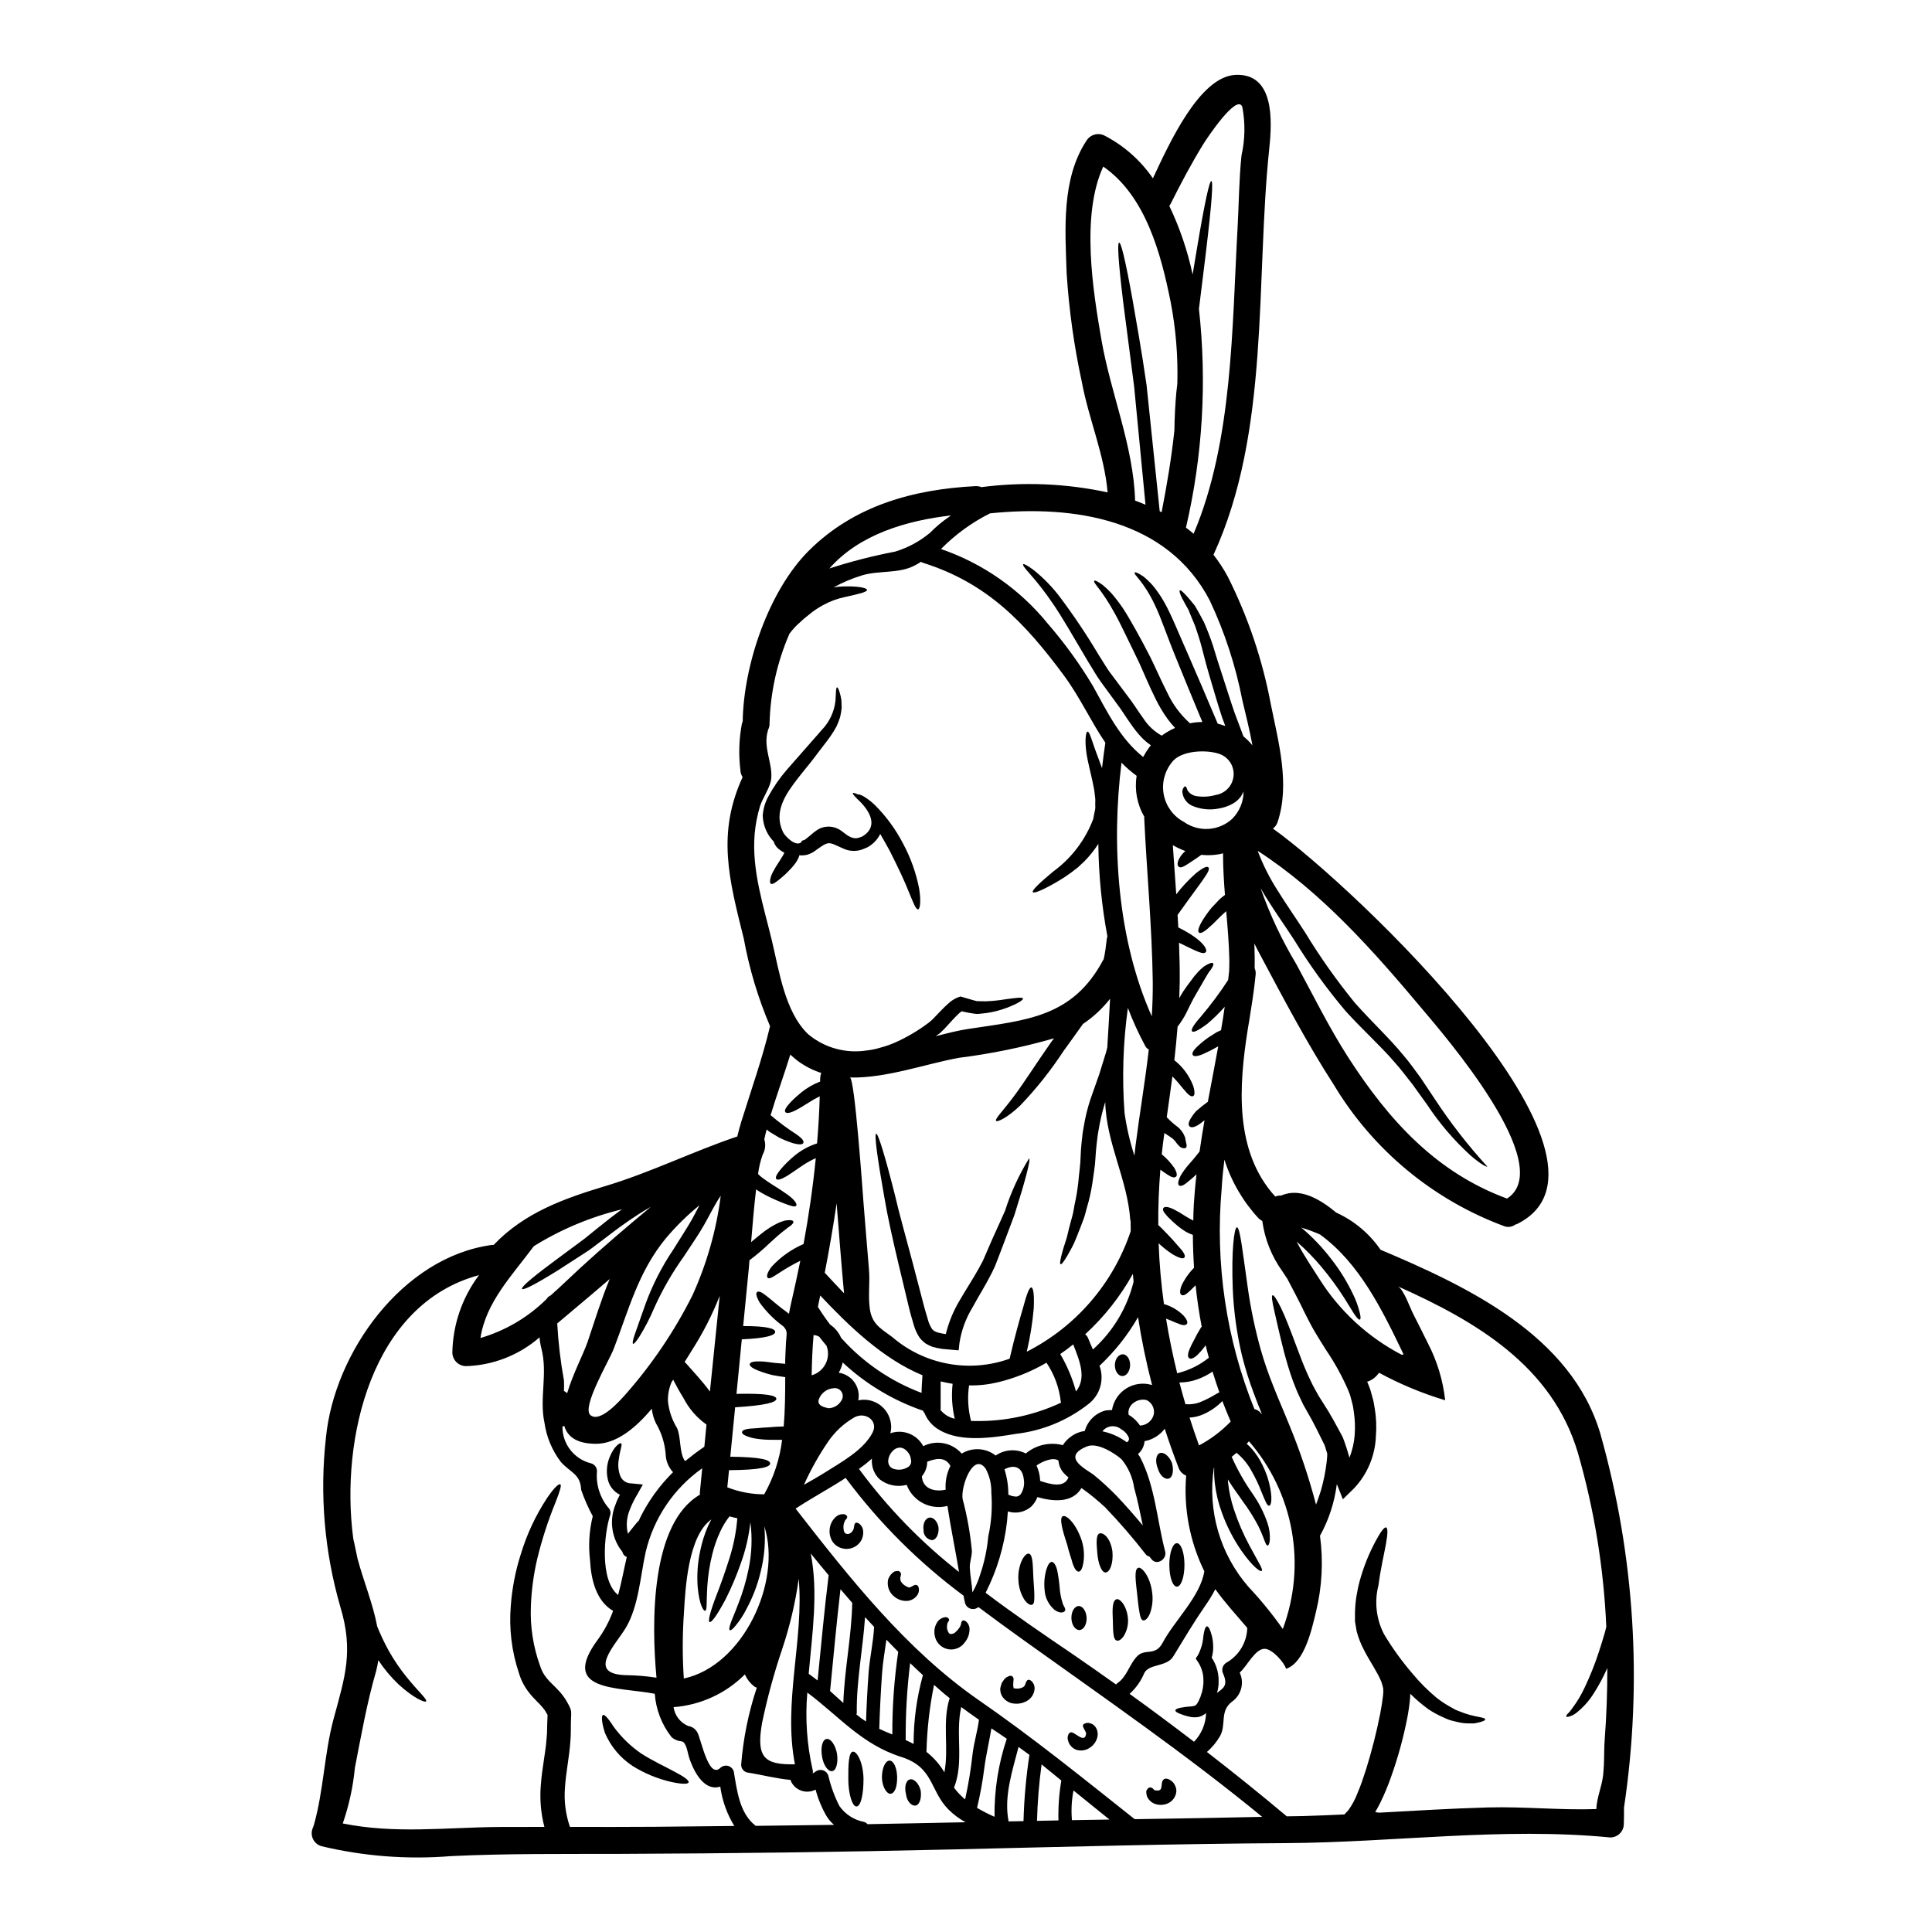 <?xml version="1.0" encoding="UTF-8"?>
<!-- Uploaded to: ICON Repo, www.iconrepo.com, Generator: ICON Repo Mixer Tools -->
<svg fill="#000000" width="800px" height="800px" version="1.1" viewBox="144 144 512 512" xmlns="http://www.w3.org/2000/svg">
 <g>
  <path d="m509.46 507.79c-0.711 1.051-1.727 1.859-2.91 2.316-0.078 0.02-0.16 0.027-0.242 0.023 0.031 0.051 0.055 0.109 0.074 0.164l0.645 1.645 0.07 0.215 0.117 0.336 0.098 0.395 0.234 0.812c0.145 0.523 0.289 1.023 0.43 1.598l0.336 1.887v-0.004c0.414 2.473 0.516 4.984 0.312 7.481-0.203 5.141-2.262 10.035-5.797 13.777l-2.957 2.891-1.434-3.629v-0.004c-0.047-0.133-0.102-0.266-0.164-0.395-0.602 4.809-2.117 9.457-4.461 13.695 0.906 6.711 0.551 13.531-1.051 20.109-1.051 4.328-2.961 13.523-7.941 15.145-0.523-1.766-3.625-5.176-5.559-5.293-2.602-0.168-4.769 4.625-6.727 6.297 1.293 2.738 0.414 6.008-2.074 7.731-3.316 2.574-1.387 6.082-3.172 9.16-0.914 1.559-2.074 2.957-3.438 4.148 7.18 5.559 14.266 11.262 21.156 17.055l4.269-0.07c3.672-0.094 7.348-0.262 11.02-0.43l1.051-1.145h0.004c1.031-1.449 1.867-3.031 2.481-4.699 0.836-1.93 1.551-4.102 2.266-6.344v-0.004c1.477-4.766 2.703-9.605 3.672-14.5 0.336-1.691 0.594-3.461 0.762-4.887h0.004c0-0.289 0.023-0.578 0.07-0.863l-0.047-1c-0.125-0.574-0.281-1.137-0.477-1.691-0.98-2.484-2.961-5.25-4.535-8.301-0.422-0.801-0.805-1.621-1.145-2.461-0.348-0.879-0.641-1.777-0.883-2.691-0.141-0.863-0.289-1.719-0.43-2.555v-2.363c0.031-1.469 0.164-2.934 0.395-4.387 0.238-1.383 0.5-2.695 0.836-3.914 1.02-3.758 2.473-7.383 4.328-10.805 1.285-2.387 2.219-3.602 2.695-3.438 0.477 0.164 0.43 1.719-0.047 4.363-0.477 2.644-1.387 6.394-1.969 10.879v0.004c-1.141 4.371-0.625 9.012 1.453 13.023 2.234 3.738 4.789 7.269 7.637 10.566 1.914 2.305 4.039 4.426 6.348 6.336 1.016 0.789 2.082 1.508 3.195 2.148 0.523 0.312 1.047 0.594 1.527 0.859 0.48 0.266 1 0.43 1.477 0.621 3.625 1.523 6.691 1.406 6.633 2.074 0 0.285-0.668 0.57-1.887 0.836-0.312 0.07-0.641 0.141-1.023 0.211h-1.34 0.004c-1.086 0.012-2.168-0.121-3.219-0.395-0.57-0.141-1.18-0.262-1.812-0.453-0.629-0.191-1.219-0.5-1.863-0.762-1.352-0.598-2.652-1.309-3.887-2.121-1.711-1.25-3.328-2.629-4.832-4.121l-0.023 0.883h-0.004c-0.16 1.93-0.43 3.848-0.809 5.746-1.031 5.227-2.453 10.367-4.246 15.387-0.816 2.344-1.773 4.637-2.863 6.867-0.43 0.84-0.859 1.648-1.34 2.484l1.074 0.141c9.59-0.523 19.18-1.121 28.793-1.383s19.223 0.758 28.734 0.43c0.098-3.008 1.41-5.797 1.789-8.898 0.094-0.953 0.164-1.91 0.211-2.887 0.098-2.219 0.047-4.438 0.215-6.656 0.477-6.32 0.707-12.641 0.691-18.965l0.008 0.004c-1.008 2.305-2.195 4.531-3.543 6.656-1.266 2.051-2.891 3.863-4.793 5.344-0.539 0.402-1.148 0.699-1.793 0.883-0.43 0.117-0.691 0.117-0.762 0-0.07-0.117 0.047-0.359 0.336-0.691 0.164-0.164 0.336-0.359 0.57-0.594 0.168-0.215 0.395-0.48 0.598-0.789h-0.004c1.32-1.738 2.445-3.609 3.363-5.586 1.418-2.973 2.644-6.031 3.676-9.16 0.594-1.785 1.18-3.648 1.738-5.606 0.117-0.453 0.215-0.906 0.336-1.359v0.004c-0.676-15.594-3.199-31.055-7.512-46.055-6.82-23.094-27.07-34.949-47.754-44.18 1.527 0.668 3.367 5.965 4.152 7.441 1.312 2.527 2.574 5.117 3.84 7.656v0.004c2.445 4.707 3.996 9.828 4.574 15.098-6.078-1.824-11.953-4.269-17.531-7.297zm58.648 16.137-0.004 0.004c9.098 32.215 11.234 66 6.273 99.105 0 1.453 0.023 2.887-0.047 4.328v0.004c-0.008 1.973-1.605 3.57-3.578 3.578-28.734-2.789-57.273 1.336-86.012 1.5-29.438 0.168-58.848 0.98-88.258 1.672-29.41 0.691-58.895 1.07-88.328 1.18-14.906 0.047-29.793-0.121-44.672 0.594h-0.004c-11.48 0.934-23.035 0.051-34.242-2.621-0.918-0.246-1.695-0.852-2.164-1.676-0.473-0.824-0.594-1.801-0.34-2.715 0.164-0.453 0.312-0.883 0.477-1.336 2.578-9.207 2.719-18.77 5.176-27.945 3.008-11.141 5.391-17.988 1.789-29.82h0.004c-4.203-14.551-5.492-29.789-3.797-44.844 2.219-22.52 20.273-47.75 43.867-50.996v0.004c0.191-0.02 0.383-0.027 0.57-0.023 8.137-8.543 18.582-12.285 29.695-15.625 11.973-3.602 23.066-9.137 34.875-13.117 0.336-1.383 0.691-2.754 1.121-4.102 2.598-8.371 5.535-16.578 7.562-25.121v-0.004c-3.18-7.457-5.516-15.246-6.965-23.219-3.938-15.793-7.156-27.836-0.309-42.793-0.387-0.586-0.594-1.27-0.598-1.969-0.492-4.094-0.348-8.238 0.43-12.285 0.047-0.156 0.113-0.309 0.191-0.453 0.211-14.957 6.891-34.777 17.648-45.418 11.973-11.832 27.551-16.137 44.055-16.984h0.004c0.527-0.027 1.059 0.062 1.551 0.266 11.148-1.449 22.461-0.98 33.453 1.387-0.887-10.117-4.988-19.344-6.848-29.316-2.047-9.445-3.387-19.031-4.008-28.676-0.395-11.613-1.43-25.07 5.246-35.207 1.035-1.668 3.199-2.234 4.918-1.285 5.086 2.66 9.441 6.527 12.691 11.262 4.277-9.133 12.336-27 21.902-27.418 10.305-0.453 9.711 12.094 8.945 19.395-3.699 35.031 0.285 74.992-14.793 107.79h0.004c1.453 1.848 2.738 3.824 3.84 5.902 5.344 10.656 9.164 22.012 11.355 33.727 2.027 10.016 5.117 21.156 1.812 31.129v0.004c-0.215 0.719-0.656 1.348-1.266 1.785 21.539 15.352 97.797 87.992 64.906 104.7-0.219 0.121-0.453 0.207-0.695 0.262-0.848 0.637-1.969 0.785-2.953 0.395-18.852-7-34.758-20.203-45.109-37.438-7.227-11.211-13.43-23.02-19.703-34.797-0.477-0.887-0.93-1.766-1.359-2.672 0.07 2.191 0.117 4.363 0.07 6.559l0.004-0.004c0.238 0.539 0.328 1.133 0.262 1.719-0.312 3.102-0.738 6.199-1.242 9.254v0.047c-0.004 0.082-0.02 0.164-0.047 0.242-0.234 1.621-0.5 3.266-0.789 4.887-2.387 15.051-3.625 32.418 7.277 44.367 0.484-0.195 1.004-0.285 1.523-0.266 0.395-0.141 0.738-0.285 1.145-0.395 4.465-1.285 9.281 1.387 13.5 4.918h0.004c4.731 2.156 8.789 5.555 11.734 9.84 22.996 9.723 50.547 22.676 58.25 48.75zm-24.711-62.305c13.477-8.707-17.008-43.691-22.52-50.258-12.906-15.387-26.621-30.891-43.578-41.887l-0.004 0.004c1.375 3.625 3.117 7.102 5.199 10.375 2.434 3.914 5.035 7.609 7.348 11.215l0.004-0.004c3.969 6.543 8.395 12.797 13.234 18.727 4.555 5.117 9.16 9.371 12.691 13.688 1.84 2.102 3.312 4.293 4.769 6.227l3.719 5.582c4.152 6.316 8.801 12.289 13.906 17.867-0.117 0.168-1.598-0.5-4.414-2.91h0.004c-4.402-4.012-8.289-8.555-11.57-13.523-1.215-1.672-2.504-3.484-3.891-5.414-1.5-1.84-2.957-3.891-4.793-5.902-3.508-4.102-8.062-8.18-12.855-13.406v-0.004c-5.055-5.981-9.648-12.336-13.738-19.012-2.312-3.543-4.914-7.203-7.441-11.258-0.453-0.762-0.906-1.527-1.383-2.312 2.457 6.996 5.621 13.723 9.445 20.074 4.508 8.324 8.684 16.816 13.812 24.797 10.719 16.598 23.238 30.43 42.059 37.352zm-27.91 41.406-0.004 0.004c0.156-0.051 0.316-0.094 0.477-0.117-5.629-11.715-11.641-24.141-22.156-31.773-1.609-0.703-3.258-1.309-4.938-1.812 2.981 2.516 5.68 5.356 8.035 8.465 2.16 2.769 4.016 5.762 5.535 8.922 0.852 1.668 1.5 3.43 1.934 5.25 0.266 1.121 0.238 1.668 0 1.738-0.238 0.07-0.641-0.262-1.285-1.18-0.645-0.922-1.504-2.457-2.863-4.578-1.797-2.809-3.769-5.504-5.906-8.062-2.039-2.461-4.277-4.75-6.691-6.848 1.91 3.769 5.082 8.371 5.965 9.805 5.371 8.566 12.934 15.539 21.902 20.203zm-12.473 21.156-0.004 0.004c0.148-2.023 0.066-4.055-0.238-6.059l-0.211-1.406c-0.098-0.504-0.266-1.074-0.395-1.602l-0.215-0.789-0.094-0.395-0.004 0.004c-0.004-0.023-0.012-0.047-0.023-0.07l-0.047-0.164-0.527-1.363c-1.59-3.652-3.516-7.148-5.746-10.445-1.051-1.668-2.098-3.312-3.125-5.059-0.523-0.859-0.93-1.668-1.359-2.481l-0.668-1.285-0.598-1.18c-1.477-3.125-3.051-6.012-4.438-8.684-0.02-0.059-0.043-0.113-0.07-0.168-0.477-0.738-0.953-1.434-1.434-2.172-2.828-3.938-4.644-8.504-5.293-13.309-0.379-0.191-0.727-0.441-1.027-0.738-4.106-4.445-7.18-9.738-9.016-15.504-0.312 2.504-0.574 5.031-0.715 7.586-1.781 19.91 1.188 39.965 8.66 58.508 0.648 0.148 1.23 0.5 1.668 1.004 0.117 0.117 0.234 0.262 0.359 0.395-0.762-1.84-1.48-3.648-2.148-5.488h-0.004c-1.258-3.312-2.316-6.699-3.172-10.141-1.371-5.797-2.188-11.715-2.434-17.672-0.395-10.117 0.395-16.219 1.098-16.266 0.836 0 1.48 6.199 2.863 15.887v-0.004c0.793 5.648 1.965 11.234 3.508 16.723 0.93 3.199 2.019 6.356 3.266 9.445 1.266 3.266 2.789 6.691 4.199 10.211 2.856 6.906 5.238 13.996 7.133 21.227 0.477-1.238 0.906-2.481 1.262-3.625h0.004c0.746-2.566 1.273-5.191 1.574-7.848 0.094-0.738 0.117-1.383 0.141-2.004l-0.355-1.145-0.168-0.57-0.094-0.289-0.07-0.211v-0.023c-1.527-3.102-2.984-6.109-4.535-8.758-0.395-0.688-0.762-1.359-1.145-2.027-0.332-0.738-0.688-1.453-1.023-2.168-0.668-1.312-1.18-2.812-1.742-4.199-1-2.754-1.715-5.316-2.34-7.633-1.18-4.652-2.004-8.324-2.574-10.875s-0.789-3.984-0.453-4.106 1.121 1.074 2.289 3.461c1.168 2.387 2.527 6.012 4.172 10.422 0.812 2.195 1.742 4.629 2.836 7.086 0.598 1.215 1.098 2.434 1.863 3.793 0.359 0.621 0.719 1.262 1.074 1.934 0.43 0.664 0.859 1.359 1.285 2.027 1.816 2.754 3.391 5.746 5.059 8.848l0.004-0.004c0.691 1.789 1.285 3.613 1.785 5.465 0.785-1.945 1.258-3.996 1.406-6.086zm-19.059 51.5-0.004 0.004c3.121-8.328 3.938-17.348 2.359-26.098-1.578-8.754-5.488-16.918-11.32-23.637-0.188 0.211-0.395 0.453-0.594 0.664v0.004c0.516 0.449 1.004 0.938 1.449 1.457 1.055 1.223 1.941 2.578 2.652 4.027 1.012 1.988 1.734 4.109 2.144 6.301 0.598 3.266 0.145 4.606-0.309 4.629-0.527 0.047-0.98-1.098-2.125-3.914-0.734-1.879-1.609-3.695-2.621-5.441-0.984-1.789-2.305-3.379-3.891-4.676-0.43 0.336-0.836 0.738-1.285 1.074 1.551 3.496 3.445 6.824 5.652 9.949 1.617 2.336 2.906 4.887 3.828 7.574 0.508 1.473 0.719 3.031 0.621 4.582-0.117 0.977-0.312 1.359-0.57 1.383-0.598 0.023-0.738-1.574-2.414-5.031h0.004c-1.215-2.34-2.617-4.578-4.195-6.691-1.098-1.645-2.555-3.484-3.938-5.773 0.023 0.266 0.023 0.527 0.047 0.789 0.258 2.398 0.77 4.766 1.527 7.059 1.086 3.328 2.465 6.555 4.125 9.637 2.508 4.676 3.699 6.394 3.269 6.75-0.312 0.289-2.242-0.859-5.441-5.438h0.004c-2.109-3.07-3.816-6.394-5.082-9.898-0.938-2.492-1.57-5.086-1.887-7.731-0.172-1.414-0.234-2.84-0.188-4.266-0.027 0.023-0.059 0.043-0.094 0.047-1.699 11.332 1.648 22.836 9.16 31.488 3.301 3.508 6.348 7.25 9.117 11.191zm-8.109-234.25c0.023 0.023 0.047 0.07 0.07 0.098-0.762-4.176-1.812-8.266-2.691-12-1.77-9.113-4.66-17.969-8.609-26.371-11.188-21.59-35.996-25.402-58.254-23.117-4.816 2.418-9.203 5.609-12.988 9.449 11.102 3.824 20.91 10.68 28.316 19.797 4.457 5.141 8.457 10.664 11.949 16.508 3.836 6.938 7.18 13.906 13.309 18.816 0.488-0.922 1.047-1.805 1.672-2.644l0.047-0.047c0.102-0.148 0.211-0.293 0.328-0.434-0.059-0.043-0.121-0.082-0.188-0.117-0.66-0.457-1.285-0.969-1.859-1.527-1.02-1.027-1.953-2.137-2.793-3.312-1.621-2.219-2.91-4.414-4.266-6.156-1.434-1.969-2.816-3.859-4.129-5.652-1.312-1.789-2.266-3.625-3.336-5.269-4.035-6.773-6.965-12.02-9.594-15.77-1.824-2.684-3.816-5.246-5.965-7.68-1.359-1.504-1.883-2.266-1.715-2.457 0.164-0.188 0.957 0.188 2.672 1.43 2.637 2.098 5.004 4.519 7.039 7.203 3.734 4.977 7.199 10.152 10.375 15.504 1.07 1.598 2.051 3.461 3.363 5.117 1.262 1.719 2.625 3.508 4.031 5.391 1.625 2.027 2.891 4.199 4.418 6.25l-0.004 0.004c1.211 1.871 2.867 3.418 4.816 4.504 1.105-0.805 2.293-1.492 3.543-2.051-0.691-0.727-1.34-1.5-1.934-2.312-1.234-1.707-2.32-3.519-3.242-5.414-1.766-3.543-3.055-6.75-4.328-9.539-1.363-2.789-2.555-5.269-3.625-7.477s-2.004-4.102-2.891-5.676c-3.481-6.391-5.816-8.039-5.387-8.562 0.164-0.191 0.836 0.094 2.215 1.094v-0.004c0.844 0.703 1.641 1.461 2.383 2.269 1.059 1.23 2.047 2.519 2.961 3.863 1.047 1.598 2.144 3.484 3.363 5.652 1.215 2.168 2.484 4.508 3.961 7.418 1.41 2.836 2.754 6.035 4.461 9.348h-0.004c1.434 3.086 3.481 5.844 6.016 8.113 1.082-0.219 2.184-0.332 3.289-0.336-2.719-6.512-5.012-12.094-6.941-16.867-2.457-5.938-3.984-10.711-5.582-14-3.148-6.727-5.84-8.184-5.387-8.754 0.141-0.188 0.836 0.094 2.312 1.074v0.004c0.879 0.719 1.699 1.512 2.453 2.359 1.07 1.293 2.027 2.676 2.863 4.125 2.004 3.438 3.793 8.113 6.391 13.93 2.242 5.117 4.887 11.285 7.965 18.582 0.668 0.168 1.34 0.359 2.004 0.598-0.285-0.762-0.57-1.551-0.859-2.289-1.215-3.672-2.168-7.086-3.078-10.117-0.91-3.031-1.621-5.723-2.215-8.086s-1.285-4.328-1.863-6.059c-0.715-1.672-1.285-3.078-1.762-4.269-0.645-1.098-1.145-2.004-1.527-2.754-0.738-1.434-0.957-2.172-0.762-2.34 0.191-0.164 0.789 0.289 1.91 1.551 0.57 0.621 1.262 1.457 2.121 2.527 0.668 1.145 1.457 2.574 2.363 4.293 0.762 1.742 1.598 3.816 2.387 6.203 0.715 2.387 1.551 5.082 2.527 8.016s1.969 6.227 3.223 9.84c0.734 1.969 1.523 4.055 2.336 6.227l-0.004 0.004c0.848 0.691 1.629 1.461 2.328 2.301zm-6.938 243.25c3.391-1.871 5.531-5.402 5.629-9.277-2.863-3.391-5.902-6.656-8.465-10.258-0.812 1.566-1.734 3.074-2.758 4.508-2.984 4.328-5.633 8.801-8.375 13.289-1.738 2.887-6.438 1.883-7.703 4.461v-0.004c-0.871 2.098-2.199 3.973-3.887 5.488 5.75 4.125 11.449 8.395 17.078 12.691 1.984-2.047 3.125-4.766 3.195-7.613-0.207 0.195-0.438 0.367-0.691 0.504-0.5 0.328-1.074 0.535-1.672 0.594-0.465 0.047-0.938 0.047-1.406 0-1.102-0.188-2.184-0.5-3.219-0.93-0.762-0.289-1.145-0.574-1.145-0.859 0-0.285 0.453-0.504 1.238-0.691 1.055-0.207 2.125-0.34 3.199-0.395 0.547-0.094 0.953-0.188 1.121-0.477 0.164-0.164 0.301-0.359 0.395-0.574 0.191-0.285 0.344-0.598 0.449-0.926l0.238-0.5c0-0.047 0.117-0.395 0.164-0.574l0.238-0.664 0.117-0.574 0.008-0.004c0.102-0.387 0.168-0.781 0.188-1.18 0.074-0.418 0.102-0.84 0.074-1.266 0.043-1.699-0.414-3.375-1.312-4.816l-0.738-1.121 0.621-0.906c0.824-1.602 1.312-3.356 1.43-5.152 0.234-1.504 0.523-2.434 0.93-2.457 0.406-0.023 0.859 0.812 1.262 2.363h0.004c0.254 0.957 0.383 1.941 0.391 2.934 0.031 1.016-0.102 2.031-0.391 3.004 1.215 1.82 1.855 3.965 1.836 6.152 0.023 0.609-0.02 1.215-0.121 1.816-0.07 0.453-0.188 0.93-0.309 1.383 1.551-1.238 3.027-1.863 1.645-5.059h0.004c-0.535-1.016-0.215-2.266 0.738-2.902zm1.715-223.77c1.875-1.914 2.926-4.481 2.934-7.156-0.09 0.156-0.168 0.316-0.234 0.48l-0.215 0.395-0.117 0.188h-0.004c-0.043 0.09-0.09 0.18-0.141 0.266l-0.047 0.07-0.121 0.141h-0.004c-0.543 0.676-1.211 1.246-1.965 1.672-1.18 0.664-2.469 1.105-3.805 1.309-2.188 0.43-4.457 0.23-6.539-0.574-1.664-0.547-2.848-2.023-3.023-3.769-0.035-0.414 0.074-0.832 0.305-1.18 0.145-0.238 0.289-0.359 0.43-0.359s0.266 0.141 0.395 0.395c0.129 0.25 0.168 0.715 0.43 0.93 0.574 0.734 1.43 1.199 2.359 1.289 1.637 0.23 3.305 0.117 4.894-0.332 2.477-0.383 4.406-2.359 4.727-4.848 0.32-2.488-1.047-4.887-3.348-5.887-3.41-1.41-10.711-1.18-13.023 2.144-1.941 2.422-2.707 5.578-2.082 8.617 0.621 3.043 2.566 5.644 5.305 7.106 3.961 2.805 9.352 2.434 12.891-0.887zm2.387-175.72c0.953-4.227 1.027-8.602 0.215-12.855-1.387-3.746-9.492 8.465-10.379 9.922-3.148 5.117-5.938 10.398-8.633 15.793-0.121 0.211-0.238 0.359-0.336 0.523h0.004c2.766 5.793 4.84 11.895 6.176 18.176 0.336-2.051 0.668-3.984 0.957-5.75 2.289-13.777 3.508-19.035 4.008-19.035 0.5 0.098 0.188 5.441-1.504 19.395-0.477 4.055-1.098 8.875-1.785 14.48l-0.004-0.004c2.152 19.387 0.988 38.992-3.438 57.988 0.691 0.523 1.359 1.051 2.027 1.621 10.422-24.57 10.164-54.789 11.641-80.836 0.359-6.457 0.383-12.996 1.051-19.41zm-3.289 216.48c0.047-1.07 0.07-2.144 0.07-3.219-0.094-4.328-0.453-8.66-0.836-12.988-1.969 1.719-3.316 3.316-4.414 4.199-1.551 1.434-2.41 1.785-2.789 1.48-0.383-0.309-0.238-1.215 0.836-3.078 0.75-1.242 1.598-2.43 2.527-3.543 0.621-0.668 1.34-1.434 2.148-2.266 0.395-0.359 0.883-0.738 1.359-1.094-0.266-3.508-0.5-6.992-0.5-10.496l-0.004-0.004c-0.008-0.176 0.008-0.352 0.051-0.523-1.895 0.473-3.859 0.605-5.801 0.395-1.969 1.43-3.195 2.144-3.961 2.668-0.953 0.574-1.43 0.789-1.934 0.551-0.395-0.168-0.664-0.93 0.023-2.219h0.004c0.418-0.762 0.969-1.441 1.625-2.004-1.148-0.422-2.258-0.938-3.316-1.551 0.289 4.328 0.598 8.684 0.906 13.023h-0.004c1.574-2.043 3.34-3.93 5.277-5.629 1.969-1.551 2.91-1.887 3.242-1.527 0.762 0.859-1.574 3.34-8.16 12.617 0.074 1.098 0.121 2.219 0.191 3.312 6.691 3.316 7.871 5.965 7.273 6.539-0.664 0.738-2.168-0.094-7.086-2.481 0.145 3.481 0.215 6.938 0.191 10.422-0.023 1.43-0.07 2.836-0.117 4.269 0.309-0.574 0.617-1.121 0.953-1.648 0.812-1.238 1.457-2.074 2.121-2.957l0.004 0.004c0.547-0.801 1.152-1.559 1.816-2.266 0.492-0.539 1.027-1.043 1.598-1.504 0.418-0.273 0.855-0.52 1.309-0.738 0.691-0.312 1.051-0.312 1.18-0.121 0.129 0.188 0.047 0.598-0.312 1.18l0.004 0.004c-0.23 0.375-0.484 0.734-0.766 1.074-0.309 0.395-0.594 1.004-1 1.621-0.789 1.363-1.816 3.148-3.125 5.414-0.594 1.07-1.215 2.434-1.969 3.938h0.004c-0.645 1.25-1.402 2.438-2.269 3.543-0.234 2.977-0.523 5.945-0.859 8.895h0.004c2.254 1.77 3.981 4.121 4.996 6.801 0.523 1.766 0.395 2.531-0.047 2.719s-1.145-0.188-2.172-1.48c-0.812-0.836-1.738-2.215-3.289-3.742-0.477 3.602-1.004 7.18-1.504 10.805 0.93 0.992 1.953 1.898 3.055 2.695 0.535 0.484 0.992 1.047 1.355 1.672 0.145 0.312 0.266 0.598 0.395 0.859 0.129 0.262 0.094 0.43 0.145 0.621v-0.004c0.066 0.418 0.152 0.832 0.262 1.242 0.086 0.281 0.078 0.582-0.023 0.859-0.094 0.215-0.336 0.336-0.812 0.266v-0.004c-0.305-0.035-0.59-0.148-0.836-0.336-0.32-0.277-0.617-0.59-0.879-0.926-0.426-0.691-1.008-1.27-1.699-1.699-0.477-0.309-1-0.664-1.574-1.047 0 0.047 0 0.07-0.027 0.094-0.262 1.863-0.5 3.695-0.688 5.535 1.277 1.047 2.398 2.269 3.34 3.625 0.762 1.336 0.789 2.027 0.395 2.34s-1.098 0.188-2.191-0.57c-0.527-0.336-1.145-0.762-1.91-1.316-0.395 4.941-0.598 9.805-0.551 14.668 0.312 0.289 0.621 0.574 0.91 0.859 0.738 0.762 1.406 1.457 2.004 2.078 1.145 1.18 1.969 2.215 2.644 2.957 1.316 1.434 1.672 2.266 1.387 2.695-0.289 0.43-1.121 0.312-3.031-0.762h-0.004c-1.172-0.75-2.281-1.598-3.316-2.527-0.141-0.145-0.336-0.312-0.5-0.457 0.191 5.387 0.664 10.762 1.406 16.102 1.977 0.566 3.773 1.625 5.223 3.078 1.027 1.215 1.145 1.887 0.812 2.238-0.336 0.355-1.047 0.395-2.285-0.164-0.762-0.238-1.863-0.812-3.195-1.285 0.789 4.84 1.785 9.684 2.957 14.477l0.266-0.07-0.008-0.004c2.973-0.75 5.746-2.133 8.133-4.051-0.289-1.098-0.594-2.195-0.859-3.312-0.117 0.164-0.238 0.355-0.359 0.523l0.004-0.004c-0.551 0.73-1.156 1.414-1.812 2.051-1.051 0.953-1.719 1.145-2.148 0.883-0.43-0.266-0.5-0.93 0-2.262v-0.004c0.352-0.859 0.758-1.695 1.219-2.504 0.477-1 1.121-2.168 1.969-3.543l0.117 0.07c-0.711-3.672-1.258-7.371-1.645-11.09-2.168 2.172-2.981 2.938-3.719 2.555-0.43-0.215-0.547-0.883-0.07-2.312l-0.004-0.004c0.828-1.82 1.977-3.473 3.387-4.891-0.188-2.891-0.312-5.797-0.312-8.707v0.004c-0.641-0.227-1.262-0.504-1.859-0.836-0.75-0.457-1.469-0.969-2.148-1.527-1.18-0.98-1.969-1.766-2.574-2.363-1.145-1.238-1.504-1.84-1.285-2.312 0.215-0.477 1.094-0.57 2.754 0.238 1.047 0.523 2.059 1.113 3.027 1.766 0.645 0.395 1.41 0.859 2.195 1.238 0.023-1.453 0.047-2.887 0.141-4.328 0.168-2.644 0.395-5.293 0.715-7.918-0.883 0.836-1.645 1.434-2.219 1.91-1.18 1.051-1.969 1.312-2.363 1.051s-0.43-1.027 0.395-2.672l0.004-0.004c0.598-0.984 1.277-1.918 2.031-2.789 0.453-0.523 0.953-1.121 1.523-1.762 0.43-0.551 0.91-1.145 1.434-1.789 0.395-2.754 0.836-5.512 1.312-8.266-0.023 0.023-0.023 0.023-0.047 0.023l-0.004-0.004c-0.562 0.48-1.16 0.918-1.789 1.312-1.027 0.57-1.695 0.617-2.078 0.309-0.383-0.312-0.43-0.906 0.191-2.027h0.004c0.438-0.742 0.949-1.438 1.527-2.074 0.98-0.871 2.008-1.691 3.078-2.457 0.93-4.918 1.859-9.781 2.754-14.691-1.309 0.754-2.652 1.438-4.031 2.051-1.668 0.691-2.457 0.668-2.719 0.234-0.266-0.434 0.074-1.18 1.34-2.363v0.004c0.863-0.812 1.785-1.562 2.754-2.246 0.664-0.43 1.406-0.883 2.215-1.41 0.359-0.188 0.762-0.359 1.18-0.547 0.359-2.051 0.691-4.125 0.98-6.203v0.004c-1.426 1.605-2.965 3.113-4.606 4.508-2.598 1.934-3.742 2.363-4.055 1.969-0.312-0.395 0.266-1.527 2.266-3.793h0.004c2.637-3.106 5.074-6.371 7.297-9.781 0.047-0.477 0.117-0.953 0.164-1.43-0.008-0.211 0.027-0.402 0.09-0.617zm0.43 119.05c-0.762-1.789-1.527-3.606-2.219-5.441-0.07 0.094-0.141 0.141-0.211 0.234l-0.004 0.004c-1.363 1.348-2.953 2.438-4.699 3.223-1.188 0.547-2.469 0.863-3.773 0.93 0.789 2.457 1.621 4.914 2.508 7.371v0.004c3.121-1.648 5.953-3.785 8.395-6.332zm-3.961-7.231c0.359-0.211 0.641-0.359 0.953-0.523-0.641-1.84-1.262-3.648-1.812-5.488v0.004c-1.219 0.84-2.543 1.52-3.938 2.027-1.547 0.57-3.188 0.859-4.84 0.855 0.5 1.934 1.047 3.84 1.598 5.75 1.242 0.117 2.496-0.035 3.672-0.449 1.52-0.598 2.981-1.328 4.367-2.184zm-3.031 46.898c-0.047-0.098-0.117-0.191-0.164-0.312-3.738-7.781-5.344-16.414-4.652-25.02-0.949-0.387-1.688-1.16-2.027-2.125-1.312-3.41-2.527-6.848-3.648-10.305-1.312 1.727-3.219 2.902-5.348 3.293-0.098 1.324-0.727 2.555-1.738 3.41 0.203 0.277 0.395 0.562 0.57 0.859 3.984 7.707 4.465 16.723 6.633 24.973 0.523 1.969-2.144 3.816-3.578 2.102-0.238-0.289-0.395-0.504-0.594-0.762-0.398-0.086-0.75-0.309-1.004-0.625-3.359-4.324-6.941-8.473-10.734-12.426-1.977-1.84-4.07-3.551-6.273-5.117-2.363 3.984-7.344 3.648-11.688 2.41-0.344 0.945-0.898 1.805-1.621 2.504-1.695 1.496-4.051 1.984-6.203 1.289-0.07 0.93-0.141 1.836-0.215 2.644v0.004c-0.75 6.594-2.672 13-5.676 18.914 7.633 5.773 15.551 11.164 23.281 16.41 3.766 2.578 7.539 5.25 11.281 7.894 0.121-0.094 0.191-0.234 0.336-0.336 2.602-1.738 3.172-5.055 5.316-7.203 2.055-2.074 4.746 0.145 6.691-3.508 3.062-5.809 10.055-12.348 11.055-18.977zm-18.461 65.711c11.285-0.164 22.551-0.371 33.797-0.617-20.18-16.578-41.723-31.438-62.949-46.633-4.125-2.957-8.23-5.938-12.262-8.965l0.004-0.004c-0.566 0.488-1.34 0.652-2.059 0.441-0.715-0.215-1.273-0.773-1.484-1.492-0.188-0.836-0.309-1.434-0.395-1.969v0.004c-11.883-8.816-22.41-19.328-31.242-31.203-4.328 2.836-8.945 5.273-13.266 8.137 14.312 18.367 29.293 37.422 48.566 50.773 14.336 9.91 27.68 20.723 41.289 31.52zm11.305-380.39c0.203-7.258-0.391-14.52-1.762-21.648-2.555-12.785-6.633-28.145-17.867-35.922-5.988 12.988-2.695 33.105-0.48 45.938 2.461 14.191 8.492 28.098 8.922 42.578 0.93 0.336 1.84 0.715 2.754 1.098-1.18-12.309-2.172-22.664-3.008-31.273-1.215-9.469-2.168-16.844-2.91-22.469-1.359-11.281-1.551-15.645-1.074-15.719 0.477-0.074 1.574 4.106 3.602 15.352 0.957 5.606 2.312 12.953 3.676 22.434 0.953 9.113 2.098 20.156 3.481 33.418 0.168 0.07 0.336 0.164 0.504 0.238 1.383-7.109 2.621-14.387 3.387-21.684 0.047-3.434 0.215-6.75 0.5-9.945 0.09-0.82 0.184-1.609 0.277-2.394zm-6.227 273.05c0.258-1.508-0.496-3.008-1.859-3.703-2.434-0.711-5.391 1.34-4.793 3.914 0.164 0.094 0.336 0.168 0.477 0.266v-0.004c0.996 0.691 1.855 1.566 2.527 2.574 0.023 0 0.047-0.023 0.07-0.023 1.734-0.094 3.199-1.328 3.578-3.023zm-0.547-105.43c0.191-3.008 0.289-6.039 0.266-9.055-0.191-14.504-1.574-28.934-2.266-43.414 0-0.164 0.023-0.285 0.023-0.43h-0.004c-1.91-3.266-2.625-7.094-2.027-10.828-1.43-1.047-2.769-2.211-4.008-3.484-2.742 21.934-1.027 46.98 8.016 67.207zm-0.789 8.801v-0.004c-0.426-0.219-0.77-0.57-0.973-1-1.742-3.238-3.269-6.582-4.57-10.02-1.277 9.223-1.574 18.551-0.883 27.836 0.547 3.844 1.422 7.637 2.621 11.332 0.098-0.836 0.168-1.645 0.266-2.481 1.086-8.586 2.566-17.098 3.539-25.668zm-9.754 95.551c0.375-2.371 1.762-4.465 3.797-5.738 2.039-1.273 4.531-1.598 6.828-0.891-1.543-5.93-2.785-11.93-3.719-17.984-2.746 4.773-6.188 9.113-10.211 12.879 1.375 3.738 0.098 7.938-3.125 10.281-5.504 4.273-12.074 6.953-19 7.754-6.106 1.023-14.621 2.312-20.227-0.98-1.824-1.004-3.246-2.602-4.031-4.531-0.172-0.18-0.305-0.391-0.391-0.621-7.918-2.715-15.168-7.07-21.285-12.785-0.211 0.953-0.562 1.871-1.047 2.719 1.68 0.242 3.188 1.164 4.164 2.547 0.98 1.387 1.348 3.113 1.012 4.773 3.844-0.82 7.629 1.59 8.516 5.418 0.293 1.086 0.281 2.231-0.023 3.312 3.352-1.176 7.062 0.277 8.73 3.414 3.445-1.754 7.641-0.941 10.184 1.969 2.816-1.73 6.406-1.527 9.008 0.512 2.363-1.633 5.426-1.84 7.988-0.547 2.719-2.281 6.375-3.102 9.805-2.199 0.953-1.484 2.348-2.633 3.984-3.289 0.59-0.234 1.207-0.395 1.836-0.477 0.738-2.68 2.859-4.758 5.555-5.438 0.547-0.066 1.098-0.098 1.652-0.098zm8.16 30.555c-0.691-3.312-1.359-6.633-2.266-9.898h-0.004c-0.402-2.801-1.562-5.441-3.363-7.629-1.934-1.691-6.414-4.488-9.113-3.414-7.273 2.914 0.211 6.273 1.84 7.633 2.09 1.715 4.078 3.547 5.965 5.484 2.41 2.531 4.695 5.152 6.926 7.828zm-2.434-64.551c-0.07-0.691-0.141-1.383-0.191-2.098l-0.004 0.004c-3.32 5.981-7.586 11.387-12.637 16.004 0.316 0.242 0.57 0.562 0.734 0.93 0.434 1.094 0.887 2.121 1.316 3.098 5.312-4.766 9.07-11.023 10.781-17.953zm-0.762-13.406c-0.023-0.883-0.023-1.762-0.023-2.644-0.023-0.121-0.07-0.215-0.094-0.336-0.762-10.832-6.367-20.371-6.633-31.246-0.047 0.141-0.094 0.312-0.141 0.453h-0.004c-0.691 2.285-1.234 4.613-1.621 6.969-0.238 1.215-0.359 2.41-0.504 3.602s-0.234 2.387-0.312 3.602c-0.094 2.363-0.57 4.84-0.859 7.062v-0.004c-0.328 2.133-0.805 4.234-1.426 6.301-0.266 0.953-0.477 1.906-0.789 2.789-0.312 0.887-0.645 1.715-0.957 2.527-0.641 1.598-1.18 3.078-1.738 4.269-0.559 1.191-1.18 2.191-1.621 3.027-0.957 1.621-1.598 2.484-1.863 2.387-0.266-0.098-0.094-1.18 0.395-3.004 0.238-0.906 0.574-2.004 1.004-3.266s0.664-2.754 1.121-4.328c0.211-0.789 0.43-1.598 0.664-2.461s0.336-1.812 0.527-2.754v-0.004c0.449-2 0.781-4.023 1-6.062 0.164-2.168 0.547-4.293 0.598-6.75 0.047-1.18 0.117-2.434 0.262-3.719 0.141-1.285 0.266-2.602 0.527-3.914 0.406-2.555 1.02-5.078 1.836-7.535 0.789-2.266 1.574-4.461 2.312-6.562 0.621-2.051 1.238-4.031 1.816-5.863 0.117-0.395 0.188-0.812 0.309-1.215 0.266-4.293 0.527-8.613 0.738-12.906v-0.004c-2.023 2.586-4.445 4.832-7.168 6.656-1.598 2.262-3.387 4.723-5.176 7.203-3.344 5.106-7.144 9.898-11.355 14.312-3.543 3.414-6.152 4.531-6.488 4.199-0.453-0.457 1.738-2.578 4.363-6.086 2.754-3.578 6.082-8.918 10.188-14.766 0.262-0.359 0.523-0.715 0.789-1.051v0.004c-8.234 2.367-16.641 4.09-25.145 5.16-8.871 1.598-19.316 5.465-28.957 5.227 1.289 0.023 3.391 30.48 3.625 33.395 0.48 5.82 0.934 11.664 1.434 17.484 0.289 3.363-0.238 6.797 0.191 10.164 0.5 4.148 2.668 5.316 5.934 7.703l0.004-0.004c4.211 3.641 9.32 6.09 14.793 7.106 5.477 1.016 11.121 0.555 16.359-1.332 0.023-0.051 0.117-0.527 0.117-0.527 1.215-5.199 2.484-9.754 3.438-12.988 0.906-3.363 1.621-5.438 2.195-5.363 0.574 0.07 0.812 2.242 0.617 5.746-0.344 3.797-0.957 7.57-1.832 11.281 13.023-6.617 22.918-18.094 27.547-31.949zm-1.031 55.941c0.469-0.23 0.688-0.777 0.504-1.262-0.391-0.926-1.086-1.691-1.969-2.172-0.727-0.613-1.672-0.902-2.617-0.805-0.945 0.098-1.809 0.578-2.391 1.328 2.344 0.492 4.551 1.484 6.473 2.91zm-14.562 100.14c3.312-0.07 6.656-0.117 9.969-0.164-3.172-2.555-6.367-5.117-9.539-7.707-0.508 2.59-0.645 5.238-0.414 7.871zm9.207-233.3c0.035-0.301 0.105-0.598 0.211-0.887-1.516-8.094-2.32-16.309-2.406-24.543-1.074 1.676-2.32 3.234-3.723 4.652-0.594 0.551-1.18 1.074-1.715 1.598-0.598 0.453-1.18 0.906-1.742 1.34-1.039 0.77-2.113 1.484-3.223 2.144-4.008 2.387-6.656 3.508-6.961 3.055-0.309-0.453 1.812-2.461 5.293-5.367v-0.004c4.574-3.309 8.148-7.816 10.328-13.023l0.215-0.547 0.117-0.289h0.004c0.02-0.035 0.039-0.074 0.047-0.117l0.238-1.262 0.262-1.238v-0.004c0.062-0.352 0.078-0.715 0.047-1.074-0.047-0.691 0.074-1.285-0.023-2.027-0.098-0.738-0.164-1.434-0.262-2.148-0.504-2.812-1.215-5.438-1.695-7.75-1-4.629-0.57-7.707-0.07-7.684 0.621 0 1.18 2.695 2.812 6.894 0.312 0.859 0.668 1.785 1.027 2.789 0.266-2.266 0.547-4.535 0.883-6.75-3.84-5.606-6.656-11.949-10.949-17.77-10.328-13.953-20.297-24.496-37.258-29.863v0.004c-0.23-0.066-0.449-0.172-0.641-0.312-0.527 0.348-1.066 0.664-1.625 0.953-4.199 2.266-9.566 1.285-14.004 2.648-2.617 0.793-5.144 1.863-7.535 3.195 0.848-0.16 1.711-0.246 2.578-0.262 3.938-0.117 6.25 0.395 6.273 0.91 0.047 0.594-2.312 1.094-5.867 1.906l-0.004-0.004c-1.992 0.414-3.914 1.121-5.699 2.102-1.031 0.555-2.019 1.184-2.957 1.883-1.023 0.863-2.215 1.695-3.102 2.602-1.102 0.93-2.086 1.988-2.934 3.148-3.277 7.539-5.066 15.637-5.269 23.852 0 0.566-0.133 1.121-0.395 1.621-0.023 0.07-0.023 0.145-0.047 0.215-1.34 4.555 1.336 8.637 0.883 12.785v0.004c-0.043 0.312-0.105 0.625-0.195 0.926-0.57 2.078-2.168 4.363-2.789 6.344v0.004c-0.719 2.394-1.191 4.856-1.406 7.348-0.789 9.637 2.363 19.012 4.578 28.242 1.91 7.918 3.414 18.844 9.59 24.762 4.293 3.606 9.938 5.184 15.48 4.328h0.074c1.234-0.141 2.457-0.398 3.648-0.766 1.387-0.363 2.742-0.844 4.055-1.43 3.039-1.375 5.922-3.078 8.586-5.082l0.395-0.312 0.5-0.43c0.336-0.285 0.523-0.523 0.789-0.789 0.598-0.617 1.18-1.238 1.762-1.836 0.582-0.594 1.219-1.238 1.91-1.84v0.008c0.777-0.73 1.691-1.301 2.695-1.668l0.5-0.168 0.551 0.168 1.715 0.5c0.477 0.141 0.93 0.266 1.387 0.395v-0.004c0.207 0.074 0.422 0.129 0.641 0.172l0.812 0.023c0.551 0 1.074 0 1.598 0.023 1.68-0.062 3.352-0.23 5.008-0.504 2.91-0.395 4.699-0.664 4.84-0.211 0.094 0.359-1.383 1.336-4.269 2.434l0.004-0.004c-1.773 0.672-3.613 1.145-5.488 1.41-0.5 0.047-1.023 0.094-1.574 0.164l-0.816 0.07c-0.395 0-0.664-0.094-1.023-0.117-0.668-0.094-1.363-0.215-2.027-0.359-0.336-0.07-0.691-0.164-1.051-0.238-0.34 0.234-0.656 0.496-0.949 0.785-0.504 0.48-1.051 1.051-1.598 1.648-0.547 0.598-1.145 1.262-1.742 1.906-0.336 0.359-0.715 0.762-1.047 1.051l-0.48 0.453h-0.004c-0.211 0.172-0.434 0.332-0.664 0.477-0.125 0.105-0.258 0.199-0.395 0.289 3.074-0.789 5.965-1.527 8.539-1.91 15.527-2.363 27.742-3.051 35.852-18.316v-0.004c0.027-0.062 0.066-0.117 0.117-0.164 0.391-1.695 0.602-3.41 0.797-5.152zm-3.484-31.75c0.023 0.074 0.023 0.098 0.023 0.027zm-4.637 151.44c2.816-3.543 1.074-7.871-0.734-12.473-1.121 0.906-2.266 1.762-3.438 2.551 1.832 3.106 3.234 6.441 4.172 9.922zm-1.969 22.781c-0.312-0.23-0.609-0.484-0.879-0.766-1.047-0.949-1.684-2.262-1.789-3.672-1.363-1.098-4.465 0.285-5.82 1.285v0.004c0.562 1.215 0.887 2.527 0.953 3.863v0.211c2.492 0.812 6.356 2.055 7.512-0.926zm-1.992-19.809c-0.035-0.102-0.059-0.207-0.07-0.312-0.418-3.684-1.719-7.207-3.789-10.281-4.031 2.363-8.387 4.113-12.93 5.199-2.484 0.594-5.031 0.867-7.586 0.812-0.453 3.144-0.277 6.348 0.523 9.422 0.43 0.023 0.836 0.023 1.18 0.023 7.828 0.117 15.582-1.547 22.672-4.863zm-6.367 110.82c1.887-0.047 3.793-0.094 5.68-0.117v-0.004c-0.09-3.539 0.168-7.078 0.766-10.566-1.742-1.434-3.461-2.844-5.227-4.269h-0.004c-0.676 4.957-1.082 9.941-1.215 14.941zm-2.004-17.484c-0.953-0.711-1.906-1.406-2.887-2.098-1.645 6.32-3.891 13.047-2.672 19.535 0 0.074-0.023 0.121-0.023 0.191l4.008-0.07v-0.004c0.156-5.883 0.684-11.75 1.574-17.57zm-2.312-69.078c0.766-1.18 1.055-2.602 0.812-3.984-0.359-3.148-2.387-4.031-5.117-2.625 0.688 2.176 1.035 4.445 1.023 6.727 0.047 0.023 0.094 0.023 0.145 0.051h0.004c0.637 0.309 1.34 0.465 2.051 0.453 0.426-0.066 0.812-0.293 1.082-0.633zm-3.695 64.809c-1.359-0.934-2.719-1.863-4.078-2.754-0.551 3.481-1.41 6.938-1.863 10.445-0.453 3.574-1.098 7.121-1.934 10.625 1.496 0.879 3.043 1.668 4.629 2.363-0.086-7.031 1.008-14.023 3.246-20.691zm-4.906-53.613c0.844-3.816 1.117-7.738 0.812-11.637 0.055-2.191-0.457-4.363-1.48-6.297-3.289-4.629-6.691 4.793-6.129 8.016v-0.004c1.207 4.516 2.027 9.125 2.457 13.777 0 1.527-0.598 2.863-0.551 4.438 0.098 2.195 0.574 4.363 0.691 6.539v-0.004c0.844-1.461 1.523-3.012 2.019-4.625 1.133-3.301 1.863-6.727 2.18-10.203zm-4.184 57.828c0.359-3.125 1.316-6.152 1.719-9.254-1.598-1.098-3.148-2.219-4.699-3.367-1.621 7.016 0.812 14.48-1.91 21.371v0.004c0.859 1.141 1.844 2.18 2.934 3.102 0.871-3.914 1.523-7.871 1.957-11.855zm-1.812 17.914c-1.684-0.906-3.227-2.055-4.578-3.41-5.012-5.117-3.789-11.141-12.496-13.906-10.496-3.34-16.508-10.805-24.879-17.055h-0.004c-0.59 6.856-0.117 13.762 1.406 20.469 0.094 0.32 0.102 0.656 0.023 0.98 0.395-0.238 0.762-0.5 1.004-0.668 0.578-0.332 1.273-0.379 1.887-0.125 0.617 0.25 1.082 0.77 1.262 1.41 0.645 2.785 1.629 5.477 2.934 8.02 1.547 2.188 3.879 3.691 6.512 4.195 0.363 0.105 0.684 0.312 0.93 0.598 8.66-0.184 17.344-0.316 26-0.516zm-2.891-106.93h0.004c-0.719-3.035-0.91-6.168-0.562-9.266-1.074-0.164-2.121-0.395-3.172-0.641v7.297c-0.012 0.082-0.035 0.164-0.074 0.238 0.961 1.203 2.305 2.035 3.809 2.363zm-1.406-239.08c0.141-0.121 0.262-0.215 0.395-0.312-11.809 1.359-24.281 5.035-32.199 14.047l0.004 0.004c5.699-1.844 11.512-3.336 17.395-4.461 3.402-1.027 6.559-2.731 9.281-5.012 1.559-1.594 3.277-3.027 5.129-4.273zm2.551 279.7c-0.977-5.867-2.191-11.664-3.078-17.531l0.004 0.004c-4.5 1.184-9.164-1.227-10.805-5.582-2.492 0.668-5.152 0.121-7.18-1.48-1.48-1.414-2.227-3.426-2.027-5.465-1.094 0.969-2.242 1.879-3.434 2.723 7.566 10.262 16.488 19.453 26.523 27.316zm-2.481 33.418c-0.43-0.332-0.859-0.664-1.285-1.023-0.98-0.812-1.91-1.668-2.863-2.504h0.004c-1.195 5.852-1.867 11.797-2.008 17.77 1.906 1.496 3.516 3.332 4.75 5.414 1.242-6.445-0.645-13.266 1.391-19.664zm-1.074-55.242h0.004c-0.152-2.18 0.285-4.363 1.266-6.32-1.43-2.504-3.859-1.969-6.152-1.098 0 1.414-0.5 2.781-1.41 3.863 0.168 3.285 3.316 4.219 6.297 3.547zm-6.019 49.152c-1.145-1.051-2.266-2.121-3.387-3.195-0.836 6.766-1.23 13.578-1.18 20.398 0.688 0.309 1.383 0.641 2.098 1.023-0.012-6.16 0.82-12.289 2.469-18.227zm-0.359-74.785c0-1.5 0.145-3.098 0.238-4.695-10.398-4.293-19.441-12.988-27.098-21.137-0.211 1.004-0.395 2.004-0.617 3.008 1 1.621 2.098 3.195 3.242 4.699v0.004c1.285 0.863 2.297 2.082 2.91 3.504 5.828 6.519 13.152 11.527 21.34 14.602zm-3.625 19.656v0.004c0.629-0.375 0.965-1.094 0.855-1.816-0.07-0.207-0.113-0.422-0.117-0.641-0.078-0.293-0.176-0.578-0.297-0.855-3.148-5.25-7.941 2.098-4.414 3.695 1.32 0.496 2.793 0.344 3.988-0.402zm-2.574 48.922c-1.051-1.047-2.078-2.121-3.125-3.195-0.395 2.961-0.934 5.902-1.145 8.875-0.336 4.887-0.598 9.777-0.738 14.668 0 0.023-0.023 0.047-0.023 0.07 1.145 0.547 2.312 1.027 3.484 1.504l-0.004 0.004c-0.027-7.344 0.496-14.68 1.566-21.945zm-6.394-6.606c-0.812-0.859-1.598-1.719-2.387-2.578-0.57 8.469-2.309 16.984-2.191 25.355v0.004c-0.008 0.152-0.039 0.309-0.098 0.453 0.023 0.023 0.047 0.023 0.07 0.047h0.004c0.777 0.664 1.609 1.27 2.477 1.812 0.141-4.269 0.363-8.539 0.668-12.809 0.305-4.125 1.281-8.227 1.469-12.301zm-0.355-51.562c1.523-3.078-1.969-5.512-4.844-3.961l-0.004 0.004c-2.785 1.598-5.176 3.809-6.984 6.465-2.461 3.609-4.598 7.43-6.394 11.414 1.836-1.051 3.672-2.074 5.461-3.195 4.309-2.738 10.418-6.004 12.781-10.75zm-5.441 45.199c-1.027-1.18-2.074-2.387-3.102-3.602-1.051 8.988-1.863 17.984-2.754 26.977 1.18 1.047 2.34 2.098 3.508 3.172 0.289-8.824 2.203-17.723 2.363-26.57zm-2.887-53.574 0.004 0.008c0.496-0.703 0.516-1.633 0.055-2.356-0.461-0.723-1.312-1.094-2.156-0.941-1.664 0.137-3.117 1.184-3.769 2.719-0.715 1.645 0.812 2.219 2.191 2.504l0.145 0.074h0.004c1.461 0.016 2.816-0.762 3.547-2.027zm0.734-28.387c-0.734-7.965-1.336-15.934-1.969-23.898-0.906 6.152-1.969 12.285-3.148 18.391 1.656 1.762 3.352 3.625 5.156 5.488zm-23.445 141.07c6.941-0.07 13.859-0.168 20.801-0.266l0.004 0.008c-0.77-0.648-1.434-1.414-1.969-2.266-1.289-2.219-2.277-4.602-2.938-7.086-1.145 0.605-2.488 0.715-3.719 0.305-1.227-0.41-2.238-1.305-2.789-2.477-0.051-0.129-0.09-0.262-0.117-0.395-3.863-0.336-7.66-1.383-11.52-1.969h-0.004c-0.938-0.246-1.586-1.102-1.574-2.074 0.551-6.949 1.945-13.805 4.148-20.418-0.176-0.027-0.348-0.094-0.5-0.191-1.172-0.84-2.086-1.988-2.648-3.316-5.062 5.066-11.773 8.145-18.914 8.684 0.332 2.242 1.816 4.144 3.91 5.008 1.016 0.145 1.902 0.766 2.387 1.672 0.98 1.645 2.938 12.453 6.086 9.422 0.543-0.523 1.324-0.727 2.055-0.531s1.309 0.758 1.52 1.484c0.84 4.914 1.48 11.094 5.801 14.387zm19.344-66.434c-1.598-1.91-3.172-3.812-4.723-5.746 2.027 10.398 0.395 21.109-0.547 31.883 0.812 0.574 1.598 1.18 2.363 1.766 0.922-9.316 1.781-18.641 2.926-27.922zm-4.488-52.969c2.981-0.844 4.816-3.836 4.223-6.875-0.07-0.312-0.156-0.625-0.262-0.93-0.691-0.789-1.316-1.621-1.969-2.434v0.004c-0.457-0.246-0.961-0.395-1.48-0.43-0.32 3.555-0.438 7.109-0.512 10.664zm2.262-78.738 0.004-0.004c0.016-0.473 0.113-0.941 0.285-1.383-2.254-0.719-4.371-1.809-6.273-3.223-0.688-0.523-1.312-1.07-1.934-1.645-1.645 5.367-3.602 10.664-5.223 16.055 2.184 1.859 4.488 3.566 6.898 5.117 1.523 1.07 2.004 1.785 1.785 2.238-0.215 0.453-1.023 0.551-2.91 0.023h0.004c-1.23-0.402-2.426-0.895-3.578-1.473-0.738-0.43-1.527-0.91-2.41-1.457-0.297-0.199-0.574-0.426-0.836-0.672-0.238 0.883-0.43 1.766-0.621 2.625v0.004c0.422 1.352 0.266 2.816-0.43 4.051-0.59 1.66-1 3.379-1.223 5.125 0.305 0.336 0.637 0.637 1 0.906 0.867 0.664 1.766 1.285 2.695 1.863 1.715 1.074 3.102 1.969 4.129 2.719 2.074 1.504 2.598 2.598 2.262 2.957-0.336 0.359-1.215 0.121-3.508-0.762-1.117-0.453-2.621-1.07-4.531-2.051l0.004-0.004c-0.887-0.457-1.746-0.969-2.574-1.527-0.551 4.629-0.934 9.328-1.316 13.957 0.957-0.789 1.84-1.551 2.672-2.195h0.004c1.402-1.148 2.938-2.125 4.574-2.91 0.555-0.23 1.121-0.43 1.699-0.598 0.406-0.078 0.824-0.117 1.238-0.117 0.645 0 0.93 0.141 1 0.395 0.07 0.25-0.117 0.547-0.547 0.93-0.27 0.227-0.559 0.434-0.859 0.621-0.359 0.289-0.738 0.617-1.238 0.977-0.957 0.738-2.148 1.789-3.723 3.242-1.656 1.602-3.414 3.094-5.262 4.469-0.047 0.617-0.094 1.215-0.141 1.836-0.504 5.199-1.027 10.402-1.527 15.602 6.438 0 8.512 0.688 8.488 1.551-0.023 0.863-2.144 1.668-8.848 1.969-0.477 4.816-0.93 9.637-1.41 14.453 7.992-0.188 10.566 0.43 10.566 1.312 0 0.883-2.648 1.742-10.922 2.242l-1.289 13.094c8.301 0.094 10.566 0.859 10.566 1.789 0 0.934-2.34 1.715-10.902 1.785-0.141 1.504-0.309 3.008-0.453 4.535 3.113 1.234 6.434 1.863 9.781 1.859 2.508-4.457 4.121-9.359 4.746-14.43-1.312-0.023-2.481-0.023-3.543-0.023-1.453-0.027-2.902-0.188-4.328-0.477-2.144-0.574-2.863-1.098-2.754-1.598 0.105-0.5 0.957-0.84 2.961-0.934 1-0.023 2.34-0.234 4.055-0.289 1.145-0.117 2.481-0.188 4.031-0.234 0.359-4.293 0.395-8.684 0.395-13.07-1.238-0.168-2.34-0.336-3.289-0.523l-0.008-0.004c-1.289-0.305-2.555-0.699-3.793-1.18-1.859-0.738-2.434-1.316-2.289-1.789 0.141-0.477 1.004-0.738 2.891-0.668 0.953 0.023 2.144 0.191 3.695 0.395 0.836 0.074 1.762 0.145 2.812 0.238-0.117 0 0.168-5.269 0.191-5.75 0.117-2.074 0.57-2.934-0.738-4.195v-0.004c-2.391-1.742-4.492-3.852-6.227-6.25-1-1.738-1.074-2.551-0.668-2.836 0.406-0.289 1.18 0 2.578 1.145 1.262 0.953 2.981 2.574 5.844 4.625 0.188-1.047 0.395-2.098 0.641-3.148 0.836-3.606 1.621-7.254 2.363-10.902-1.988 0.996-3.918 2.109-5.773 3.336-1.672 1.098-2.387 1.527-2.844 1.219-0.355-0.266-0.332-1.289 1.098-3.078l0.004 0.004c2.352-2.527 5.203-4.539 8.371-5.906 1.387-7.516 2.484-15.121 3.246-22.758h0.004c-1.363 0.605-2.668 1.344-3.891 2.195-1.434 0.977-2.578 1.785-3.484 2.363-1.863 1.145-2.789 1.336-3.102 0.953-0.312-0.383 0.023-1.238 1.457-2.887 0.969-1.105 2.019-2.137 3.148-3.078 1.812-1.555 3.922-2.731 6.199-3.453 0.359-4.176 0.598-8.348 0.715-12.477l0.004-0.004c-1.047 0.508-2.059 1.082-3.027 1.719-1.316 0.812-2.363 1.48-3.223 1.91-1.738 0.91-2.621 0.934-2.887 0.527s0.07-1.145 1.363-2.555c0.879-0.918 1.82-1.777 2.812-2.574 1.516-1.242 3.223-2.234 5.055-2.938zm-6.691 181.84c-3.199-16.438 2.434-33.18 1-49.199l0.004-0.004c-0.883 6.356-2.356 12.613-4.398 18.695-2.164 6.398-3.938 12.922-5.316 19.535-1.625 9.199 0.617 11.121 8.707 10.957zm-29.449-22.75c15.648-3.336 26.047-25.52 21.348-40.332 0.352 4.035 0.023 8.098-0.977 12.02-0.805 3.418-2.055 6.715-3.723 9.805-0.824 1.668-1.852 3.231-3.051 4.648-0.738 0.887-1.18 1.18-1.41 1.051-0.227-0.129-0.164-0.668 0.188-1.738 0.355-1.07 1.098-2.672 1.969-5.012h0.004c1.219-3.059 2.16-6.219 2.816-9.445 0.852-4.078 1.016-8.27 0.477-12.402-0.391 3.586-1.199 7.117-2.41 10.516-1.176 3.434-2.586 6.781-4.223 10.023-2.457 4.555-3.719 6.082-4.176 5.902-0.457-0.176 0.027-2.438 1.863-7.207 0.934-2.387 2.148-5.723 3.414-9.73h-0.004c1.09-3.43 1.785-6.977 2.074-10.566-0.691-0.141-1.383-0.312-2.074-0.5-1 1.273-1.844 2.668-2.508 4.148-0.859 1.855-1.535 3.789-2.023 5.773-0.727 2.871-1.18 5.801-1.359 8.754-0.266 4.461 0 6.203-0.574 6.344-0.395 0.117-1.547-1.527-1.969-6.32-0.23-3.188-0.008-6.391 0.664-9.516 0.445-2.231 1.121-4.402 2.027-6.488 0.289-0.621 0.598-1.262 0.934-1.887-6.203 4.387-6.894 18.5-7.254 24.594-0.418 5.848-0.434 11.719-0.043 17.566zm13.383 39.082c-1.949-3.18-3.215-6.731-3.719-10.422-3.961 1.238-6.777-3.219-8.266-7.731-0.395-1.238-0.738-4.148-2.004-4.269v-0.004c-0.969-0.078-1.887-0.461-2.625-1.094-2.606-3.305-4.16-7.316-4.465-11.512-9.711-1.887-25.402-0.457-15.074-14.387 1.691-2.328 3.047-4.879 4.031-7.586-4.461-2.574-5.844-8.266-6.106-13.332v0.004c-0.48-3.934-0.242-7.918 0.711-11.762-1.215-2.242-2.242-4.582-3.074-6.992-0.191-4.195-2.695-4.438-5.367-7.367-2.332-3.059-3.836-6.664-4.367-10.473-1.383-6.488 0.953-13.047-0.836-19.727h0.004c-0.238-0.934-0.387-1.883-0.453-2.844-5.43 4.731-12.336 7.43-19.535 7.637-1.957-0.043-3.539-1.621-3.582-3.578 0.133-7.418 2.602-14.605 7.062-20.539-28.574 7.68-36.707 43.48-33.371 69.41v0.004c0.055 0.25 0.094 0.504 0.117 0.762 0.07 0.227 0.129 0.457 0.172 0.691 0.266 1.285 0.57 2.715 0.883 4.219 1.598 6.012 4.102 11.996 5.223 18.012 0.875 2.176 1.879 4.293 3.004 6.348 1.402 2.5 3.012 4.879 4.82 7.106 3.031 3.766 5.559 5.938 5.117 6.414-0.312 0.359-3.219-0.812-7.227-4.465v0.004c-2.043-1.941-3.863-4.109-5.418-6.461-0.141 0.988-0.34 1.969-0.594 2.934-2.438 8.418-3.938 17.004-5.609 25.543v0.004c-0.484 5.039-1.562 10.004-3.219 14.785 13.777 2.789 27.125 1.074 41.172 0.934 4.078-0.023 8.16-0.023 12.262-0.023h-0.004c-0.93-3.578-1.25-7.289-0.953-10.973 0.332-4.629 1.262-8.637 1.523-12.309 0.215-1.863 0.121-3.543 0.238-5.391 0-1.477 0.215-0.547-0.211-1.43-0.281-0.539-0.625-1.047-1.027-1.504-0.859-1.074-2.289-2.266-3.543-3.863h0.004c-1.25-1.547-2.188-3.32-2.758-5.227-1.945-5.781-2.684-11.902-2.168-17.98 0.344-4.59 1.223-9.121 2.621-13.5 1.594-5.32 3.957-10.379 7.016-15.02 1.934-2.844 3.125-3.816 3.484-3.578s-0.047 1.645-1.262 4.746l-0.004 0.004c-2 4.887-3.625 9.918-4.867 15.051-0.965 4.125-1.523 8.332-1.672 12.566-0.215 5.34 0.613 10.672 2.434 15.699 0.375 1.254 1.008 2.414 1.863 3.406 0.836 1.051 2.121 2.078 3.543 3.699 0.777 0.906 1.449 1.898 2 2.957l0.43 0.812c0.176 0.375 0.309 0.773 0.395 1.18 0.035 0.613 0.027 1.227-0.023 1.836-0.094 1.887 0.023 4.055-0.168 6.082-0.285 4.176-1.18 8.266-1.43 12.238-0.301 3.551 0.145 7.129 1.309 10.496 7.477 0.023 14.957 0.023 22.434-0.027 7.035-0.059 14.074-0.152 21.129-0.215zm-3.578-167.04c-0.215 0.332-0.453 0.664-0.668 1-1.121 1.84-2.121 3.746-3.102 5.559s-2.098 3.625-3.121 5.152c-1.023 1.527-2.008 3.031-2.914 4.414v-0.004c-3.043 4.25-5.66 8.789-7.812 13.551-1.105 2.633-2.414 5.18-3.914 7.613-0.957 1.5-1.504 2.074-1.719 1.969-0.215-0.105-0.094-0.91 0.48-2.578s1.477-4.223 2.812-7.965v-0.004c1.855-5.074 4.32-9.906 7.344-14.387 0.906-1.41 1.84-2.938 2.836-4.512 1-1.574 1.934-3.098 2.891-4.938 0.395-0.762 0.812-1.551 1.238-2.34l0.004 0.004c-3.266 2.648-6.269 5.606-8.969 8.824-7.32 8.945-9.758 18.844-13.812 29.34-1.18 3.055-8.539 15.41-6.129 17.461 2.574 2.172 7.848-3.891 9.254-5.438 7.027-7.961 13-16.797 17.77-26.285 3.816-8.391 6.352-17.305 7.516-26.449zm-2.887 51.898c0.859-8.441 1.738-16.926 2.598-25.352-1.973 5.019-4.434 9.836-7.344 14.383-0.598 0.93-1.266 2.004-1.969 3.172 0.07 0.07 0.164 0.094 0.234 0.164 2.172 2.473 4.508 4.934 6.465 7.625zm-1.48 14.668c0.188-1.969 0.395-3.938 0.57-5.902-2.57-1.82-4.664-4.234-6.102-7.039-0.98-1.574-1.887-3.195-2.719-4.84-0.117 0.164-0.238 0.359-0.395 0.547-0.707 1.609-1.047 3.359-1 5.117 0.258 2.527 1.082 4.965 2.406 7.133 1.121 2.457 0.547 6.691 2.144 8.777 1.574-1.285 3.242-2.551 5.012-3.766v-0.004c0.027 0.004 0.051-0.008 0.066-0.031zm-1.18 12.023c0.188-2.125 0.395-4.223 0.621-6.344-7.523 5.316-12.852 13.195-14.98 22.16-1.41 6.367-1.863 14.359-5.246 20.074-2.816 4.699-10.566 12.285 0 12.594 2.715 0.027 5.426 0.25 8.109 0.672-1.387-14.715-1.527-40.934 11.496-48.496-0.012-0.223-0.016-0.445-0.004-0.664zm-7.109-5.297c-1.223-1.316-1.922-3.039-1.965-4.84-0.227-2.852-1.098-5.613-2.543-8.082-0.605-1.227-0.984-2.551-1.125-3.91-4.328 5.152-9.375 9.301-14.789 9.301-5.152-0.023-7.566-1.906-8.398-4.723l-0.5 0.141h0.004c-0.047 4.617 3.094 8.66 7.582 9.758 0.93 0.262 1.57 1.109 1.574 2.074-0.32 3.465 0.734 6.918 2.938 9.609 0.578 0.523 0.789 1.336 0.547 2.074-1.598 4.793-2.836 17.27 2.121 21.137 0.887-3.316 1.504-6.691 2.289-10.066h0.004c-0.57-0.203-1-0.676-1.148-1.266-0.023-0.047 0-0.07-0.023-0.117l-0.594-0.789v0.004c-2.383-3.496-2.828-7.961-1.18-11.855 0.297-0.859 0.672-1.688 1.117-2.481-1.688-0.828-2.891-2.398-3.242-4.246-0.402-1.895-0.227-3.867 0.504-5.66 1.141-2.891 2.754-3.988 3.074-3.699 0.395 0.312-0.359 1.816-0.641 4.328h-0.004c-0.234 1.375-0.117 2.785 0.336 4.102 0.434 1.324 1.684 2.207 3.074 2.172l2.984 0.289-1.504 2.691c-0.762 1.25-1.41 2.566-1.934 3.934-0.867 2.027-1.051 4.281-0.523 6.422 0.977-1.18 1.863-2.387 2.621-3.223 0.09-0.094 0.188-0.18 0.289-0.262l0.289-0.668h-0.004c2.219-4.516 5.184-8.625 8.766-12.156zm-5.902-70.316c-1.18 0.668-2.312 1.336-3.363 2.027-3.242 2.074-6.062 4.199-8.613 6.156-1.285 0.977-2.504 1.883-3.648 2.754-1.145 0.875-2.34 1.551-3.391 2.262-2.168 1.41-4.031 2.602-5.652 3.652-6.488 4.031-9.16 5.269-9.445 4.887-0.289-0.383 1.863-2.41 8.039-6.992 1.527-1.145 3.293-2.457 5.297-3.938 1-0.762 2.121-1.523 3.219-2.387 1.098-0.863 2.289-1.859 3.543-2.863 1.91-1.551 4.031-3.219 6.414-4.938l0.004 0.012c-8.273 1.992-16.176 5.293-23.402 9.781-5.723 7.731-12.691 14.793-14.145 24.332 6.606-1.938 12.629-5.484 17.527-10.328 0.25-0.422 0.625-0.758 1.078-0.953 2.961-2.621 5.629-5.246 7.894-7.32 6.082-5.586 12.332-10.906 18.652-16.152zm-10.898 19.129c-3.008 2.578-6.012 5.152-9.055 7.684-1.527 1.285-3.148 2.668-4.84 4.078 0.277 5.062 0.875 10.102 1.781 15.09 0.047 0.938 0.047 1.879 0 2.816 0.324 0.129 0.609 0.332 0.836 0.598 1.551-5.176 4.387-10.566 5.414-13.574 1.898-5.606 3.625-11.281 5.871-16.699z"/>
  <path d="m455.89 552.96c1.121 0 2.004 2.574 2.004 5.746 0 3.172-0.883 5.773-2.004 5.773s-2.004-2.578-2.004-5.773c0-3.195 0.883-5.746 2.004-5.746z"/>
  <path d="m455.75 618.63c-0.074 1.438-0.953 2.711-2.269 3.289-1.09 0.477-2.316 0.52-3.438 0.117-0.949-0.355-1.707-1.09-2.098-2.023-0.121-0.383-0.18-0.781-0.168-1.184-0.023-0.336 0.145-0.43 0.238-0.617h0.004c0.145-0.273 0.41-0.469 0.715-0.527 0.312-0.008 0.613 0.113 0.836 0.336 0.141 0.094 0.238 0.395 0.395 0.395l-0.004-0.004c0.133 0.031 0.262 0.055 0.395 0.074 2.219 0.289 0.977-1.836 1.969-2.863 0.359-0.395 1.215-0.43 2.242 0.453 0.32 0.242 0.574 0.562 0.738 0.93 0.293 0.488 0.445 1.051 0.445 1.625z"/>
  <path d="m454.55 531.61c0.617 2.074 0.211 3.984-0.863 4.246-1.074 0.266-2.34-0.91-2.836-2.648-0.762-1.84-0.547-3.672 0.453-4.102 1-0.426 2.484 0.668 3.246 2.504z"/>
  <path d="m449.35 566.15c0.238 1.852 0.027 3.734-0.617 5.488-0.551 1.285-1.262 1.887-1.789 1.789-0.527-0.094-0.812-1.051-1-2.289-0.215-1.121-0.395-2.754-0.574-4.559-0.395-3.543-0.836-6.559 0.191-7.062 0.953-0.508 3.312 2.34 3.789 6.633z"/>
  <path d="m441.58 502.9c1.098 0.047 1.969 1.359 1.91 2.957-0.059 1.598-1.004 2.863-2.102 2.812-1.098-0.047-1.969-1.359-1.934-2.957 0.035-1.598 1.004-2.836 2.125-2.812z"/>
  <path d="m442.94 573.26c0.051 1.523-0.348 3.031-1.145 4.328-0.617 0.859-1.262 1.336-1.812 1.18-1.145-0.188-0.98-3.242-1.074-5.441-0.117-2.621-0.188-4.984 0.883-5.484 0.93-0.449 2.981 1.816 3.148 5.418z"/>
  <path d="m438.81 555.21c0.262 3.172-0.715 5.484-1.816 5.512-1.098 0.027-1.969-2.41-2.191-5.055-0.168-2.172-0.504-4.965 0.617-5.297 0.98-0.289 2.891 1.168 3.391 4.84z"/>
  <path d="m434.59 602.12c0.27 0.605 0.371 1.273 0.285 1.934-0.207 1.227-0.902 2.32-1.934 3.023-1.105 0.832-2.562 1.051-3.863 0.578-0.555-0.242-1.039-0.621-1.406-1.102-0.289-0.352-0.492-0.77-0.598-1.215-0.195-0.508-0.188-1.07 0.023-1.574 0.094-0.309 0.324-0.555 0.621-0.668 0.977-0.332 3.719 3.148 4.102 0.43 0.117-0.906-1.812-2.363-0.164-2.836v-0.004c0.238-0.078 0.488-0.117 0.738-0.117 0.379 0.059 0.75 0.168 1.094 0.336 0.473 0.297 0.852 0.715 1.102 1.215z"/>
  <path d="m431.97 572.74c0.047 1.762-0.816 3.219-1.91 3.242-1.094 0.023-2.078-1.359-2.125-3.125s0.812-3.195 1.91-3.242 2.035 1.383 2.125 3.125z"/>
  <path d="m430.68 552.29c0.582 1.891 0.73 3.891 0.43 5.848-0.262 1.504-0.688 2.363-1.262 2.363s-1.121-0.836-1.574-2.121c-0.336-1.34-1-3.008-1.43-4.918-1.18-3.578-2.242-7.203-1.18-7.656 0.961-0.406 3.512 1.934 5.016 6.484z"/>
  <path d="m425.58 568.73c0.145 0.789 0.98 1.621 0.668 2.121-0.234 0.395-1.098 0.93-2.754-0.188-1.598-1.352-2.566-3.301-2.672-5.391-0.176-1.773-0.023-3.559 0.457-5.273 0.395-1.266 0.859-2.027 1.406-2.078s1.098 0.789 1.457 2.102h-0.004c0.332 1.59 0.562 3.199 0.695 4.82 0.086 1.32 0.34 2.629 0.746 3.887z"/>
  <path d="m418.18 591.39c-0.031 1.23-0.629 2.375-1.621 3.102-1.094 0.781-2.438 1.129-3.773 0.977-0.785-0.047-1.543-0.328-2.168-0.812-0.703-0.492-1.211-1.219-1.434-2.051-0.07-0.367-0.109-0.742-0.117-1.121 0.07-0.289 0.117-0.57 0.211-0.859l0.004 0.004c0.109-0.477 0.332-0.914 0.645-1.289 0.305-0.508 0.777-0.895 1.332-1.098 0.293-0.172 0.652-0.188 0.957-0.047 0.266 0.203 0.41 0.523 0.395 0.859-0.059 0.488-0.09 0.984-0.098 1.477-0.016 0.211 0.008 0.422 0.074 0.621 0.027 0.086 0.043 0.172 0.047 0.262l0.094 0.047c0 0.07 0.047-0.07 0.117-0.047 0.07 0.023 0.191 0.047 0.395 0.07 0.453 0.039 0.906-0.008 1.34-0.141 0.281-0.086 0.551-0.219 0.785-0.395 0.453-0.477 0.477-1.504 1.023-1.742 0.238-0.117 0.551-0.047 0.934 0.266v-0.004c0.547 0.492 0.855 1.191 0.859 1.922z"/>
  <path d="m418.11 566.85c0.023 1.238-0.027 2.191-0.551 2.41-0.523 0.215-1.312-0.215-2.098-1.336-0.977-1.586-1.52-3.394-1.578-5.25-0.117-1.797 0.211-3.594 0.957-5.234 0.645-1.262 1.387-1.863 1.887-1.691 1.074 0.43 0.953 3.312 1.145 6.75 0.117 1.699 0.238 3.277 0.238 4.352z"/>
  <path d="m416.72 450.99c0.5 0.164-0.977 5.816-3.891 15.004-0.859 2.238-1.762 4.695-2.754 7.32-0.5 1.336-1.023 2.695-1.551 4.078-0.285 0.715-0.547 1.434-0.836 2.148-0.395 0.883-0.715 1.504-1.094 2.262-1.504 2.938-3.293 5.773-4.918 8.758l0.004 0.004c-1.742 2.852-2.898 6.019-3.41 9.324l-0.215 1.969-1.887-0.164-2.434-0.215 0.004-0.004c-0.887-0.121-1.766-0.305-2.629-0.547-0.625-0.246-1.23-0.543-1.809-0.887-0.57-0.414-1.082-0.902-1.527-1.453-0.684-0.992-1.207-2.086-1.551-3.242-0.594-1.969-1.098-3.746-1.527-5.609-0.883-3.672-1.715-7.203-2.527-10.562-1.598-6.727-2.961-12.812-3.816-17.938-1.836-10.281-2.695-16.676-2.168-16.797 0.527-0.117 2.41 6.059 4.961 16.172 1.18 5.082 2.867 11.043 4.629 17.676 0.859 3.312 1.785 6.797 2.719 10.398 0.43 1.785 1.023 3.695 1.527 5.41l-0.004 0.008c0.219 0.719 0.539 1.402 0.953 2.031 0.141 0.285 0.395 0.355 0.574 0.57 0.234 0.164 0.594 0.238 0.859 0.395 0.57 0.141 1.215 0.289 1.859 0.395 0.145 0.023 0.266 0.023 0.395 0.047l-0.004-0.004c0.762-3.113 1.984-6.094 3.629-8.848 1.785-3.102 3.648-5.867 5.117-8.566 0.359-0.641 0.691-1.285 1.051-1.934 0.289-0.688 0.598-1.406 0.906-2.098 0.598-1.359 1.18-2.695 1.742-4.008 1.18-2.555 2.238-4.965 3.219-7.133l0.004 0.004c1.551-4.898 3.699-9.59 6.398-13.965z"/>
  <path d="m400 573.69c0.668 0.574 1.012 1.438 0.926 2.312-0.043 1.184-0.477 2.316-1.238 3.223-0.77 1.117-2.016 1.816-3.375 1.895-1.355 0.074-2.672-0.477-3.562-1.504-0.539-0.605-0.895-1.348-1.027-2.144-0.277-1.25-0.027-2.562 0.691-3.625 0.508-0.762 1.348-1.242 2.262-1.289 0.363 0.031 0.68 0.246 0.84 0.574 0.07 0.285-0.145 0.57-0.395 0.93-0.109 0.328-0.168 0.676-0.168 1.027-0.008 0.461 0.098 0.918 0.309 1.332 0.211 0.453 0.43 0.598 0.57 0.598h0.395c0.297-0.039 0.574-0.152 0.812-0.332 0.43-0.348 0.809-0.758 1.121-1.219 0.238-0.293 0.41-0.637 0.5-1.004 0.098-0.336 0.098-0.668 0.312-0.883 0.211-0.211 0.531-0.25 1.027 0.109z"/>
  <path d="m392.73 548.86c0.117 1.859-0.715 3.336-1.84 3.289-1.297-0.227-2.219-1.383-2.148-2.695-0.234-1.621 0.457-3.102 1.551-3.266 1.094-0.168 2.195 1.047 2.438 2.672z"/>
  <path d="m387.98 618.45c0.332 2.195-0.359 4.008-1.457 4.055-1.098 0.047-2.219-1.262-2.41-2.981-0.5-1.887-0.07-3.672 1-3.961 1.074-0.285 2.363 1.02 2.867 2.887z"/>
  <path d="m387.6 379.6c0.523 3.266 0.211 5.34-0.289 5.387-0.621 0.07-1.285-1.785-2.457-4.602-1.121-2.891-2.961-6.727-5.059-10.902-0.859-1.574-1.715-3.078-2.527-4.484l0.004 0.004c-0.621 1.277-1.574 2.363-2.758 3.148-0.43 0.312-0.902 0.551-1.406 0.715-1.637 0.773-3.516 0.844-5.199 0.191-4.676-1.969-3.816-2.527-8.324 0.715h-0.004c-0.469 0.293-0.973 0.523-1.504 0.691l-0.5 0.117-0.145 0.023-0.262 0.047h-0.094l-0.375 0.027c-0.285 0.016-0.574 0.008-0.859-0.023-0.051 0.141-0.074 0.238-0.098 0.312v-0.004c-0.074 0.277-0.188 0.543-0.336 0.789-0.188 0.379-0.41 0.738-0.664 1.074-0.41 0.555-0.859 1.078-1.34 1.574-0.734 0.801-1.523 1.551-2.359 2.242-1.406 1.18-2.191 1.742-2.691 1.598-0.5-0.145-0.359-1.621 0.547-3.289 0.508-0.945 1.066-1.863 1.668-2.754 0.312-0.5 0.645-1.004 0.934-1.504 0.129-0.215 0.25-0.441 0.352-0.668-0.047-0.094-0.117-0.141-0.285-0.211l-0.527-0.312h0.004c-0.48-0.305-0.914-0.672-1.289-1.102-0.184-0.258-0.352-0.527-0.5-0.809-0.043-0.094-0.082-0.188-0.117-0.285-0.023-0.121-0.051-0.215-0.051-0.215-0.461-0.492-0.883-1.02-1.262-1.574-1.047-1.602-1.633-3.457-1.695-5.371 0.121-1.742 0.609-3.441 1.434-4.981 1.387-2.566 3.051-4.977 4.961-7.18 3.484-3.984 6.633-7.539 9.254-10.543 2.035-2.109 3.312-4.836 3.629-7.75 0.117-2.195 0.117-3.508 0.43-3.543 0.234 0 0.762 1.121 1.145 3.41 0.023 0.598 0.047 1.289 0.07 2.027v-0.004c-0.082 0.805-0.215 1.602-0.395 2.387-0.27 0.891-0.605 1.762-1.004 2.602-0.488 0.887-1.023 1.746-1.598 2.578-1.18 1.691-2.621 3.41-3.961 5.246-1.453 1.969-3.102 3.836-4.676 5.902-3.172 4.078-6.512 8.848-3.91 14.219 0.5 1.047 3.481 4.172 4.938 2.574v-0.156l0.047-0.098 0.117-0.07 0.504-0.141c0.234-0.023 0.188-0.094 0.211-0.145s0.07-0.047 0.121-0.07c0.332-0.234 0.836-0.641 1.336-1.07l0.004-0.004c0.578-0.527 1.195-1.008 1.848-1.434 0.824-0.527 1.777-0.816 2.758-0.836 1.406-0.039 2.777 0.434 3.859 1.336 1.434 1.098 2.836 2.266 4.699 1.48 0.316-0.078 0.613-0.211 0.883-0.395 3.863-2.578 1.742-6.438-1.07-9.207-0.168-0.145-0.312-0.312-0.453-0.43-0.934-0.934-1.41-1.48-1.289-1.672 0.094-0.117 0.574 0 1.34 0.359 0.57-0.117 2.262 0.738 4.438 2.754h-0.004c3.043 3.027 5.594 6.512 7.559 10.328 2.012 3.754 3.445 7.793 4.246 11.977z"/>
  <path d="m387.45 564.72c0.168 0.613 0.082 1.266-0.234 1.812-0.574 0.961-1.562 1.594-2.672 1.715-1.238 0.105-2.469-0.27-3.438-1.047-1.008-0.734-1.664-1.859-1.809-3.102-0.074-0.566-0.031-1.141 0.117-1.691 0.18-0.441 0.43-0.852 0.738-1.215 0.258-0.27 0.547-0.512 0.859-0.719 0.207-0.066 0.426-0.109 0.645-0.117 0.316-0.094 0.66 0 0.887 0.242 0.227 0.242 0.297 0.59 0.184 0.898-0.035 0.215-0.09 0.422-0.164 0.621 0.004 0.16 0.02 0.32 0.047 0.477 0.039 0.141 0.07 0.285 0.094 0.43 0.121 0.121 0.098 0.215 0.215 0.312h0.004c0.172 0.27 0.398 0.504 0.664 0.691 0.254 0.203 0.539 0.371 0.836 0.5 0.191 0.129 0.418 0.188 0.645 0.168 0.598-0.168 1.238-0.816 1.789-0.668 0.316 0.098 0.547 0.367 0.594 0.691z"/>
  <path d="m381.75 614.96c0.023 2.242-0.477 4.106-1.598 4.387-1.051 0.266-2.387-1.715-2.434-4.328 0-2.504 0.93-4.438 2.027-4.438 1.102 0 1.98 2.016 2.004 4.379z"/>
  <path d="m372.76 549.98c0.062 1.379-0.551 2.703-1.645 3.543-0.676 0.543-1.5 0.867-2.363 0.934-0.512 0.051-1.027 0.012-1.527-0.125l-0.395-0.117-0.094-0.023c-0.289-0.117-0.191-0.07-0.289-0.117l-0.359-0.191 0.004-0.004c-0.867-0.469-1.535-1.242-1.883-2.168-0.297-0.715-0.418-1.492-0.355-2.266 0.059-1.254 0.598-2.441 1.5-3.316 0.637-0.656 1.551-0.965 2.457-0.832 0.5 0.164 0.688 0.453 0.711 0.711 0.023 0.262-0.211 0.551-0.523 0.836h0.004c-0.164 0.328-0.293 0.672-0.395 1.027-0.105 0.512-0.113 1.035-0.023 1.551 0.023 0.367 0.195 0.711 0.477 0.953-0.023 0-0.047-0.023-0.094-0.023l0.094 0.047h0.047l0.359 0.121c0.07-0.023-0.047 0 0.07 0 0.16 0.031 0.328 0.016 0.48-0.047 0.391-0.16 0.723-0.434 0.949-0.789 0.5-0.668 0.266-1.648 0.668-2.027 0.188-0.191 0.547-0.215 1.047 0.117l0.004 0.004c0.684 0.523 1.082 1.34 1.074 2.203z"/>
  <path d="m372.84 615.41c0 4.082-0.688 7.184-1.812 7.324-1.121 0.141-2.219-3.266-2.219-7.25-0.023-3.543 0.047-7.133 1.215-7.277 1.023-0.121 2.715 2.695 2.816 7.203z"/>
  <path d="m365.82 608.78c0.359 2.481-0.266 4.531-1.363 4.602-1.098 0.07-2.289-1.715-2.621-3.961-0.395-2.363 0.117-4.414 1.215-4.578 1.102-0.164 2.344 1.574 2.769 3.938z"/>
  <path d="m322.81 613.55c2.434 1.262 3.863 2.289 3.672 2.812-0.191 0.523-1.93 0.453-4.648-0.141-3.621-0.836-7.082-2.269-10.23-4.246-3.246-2.141-5.789-5.195-7.305-8.777-0.883-2.789-0.977-4.582-0.477-4.723 0.5-0.141 1.598 1.238 2.984 3.387v-0.004c1.965 2.617 4.328 4.902 7.012 6.773 3.246 2.106 6.633 3.602 8.992 4.918z"/>
 </g>
</svg>